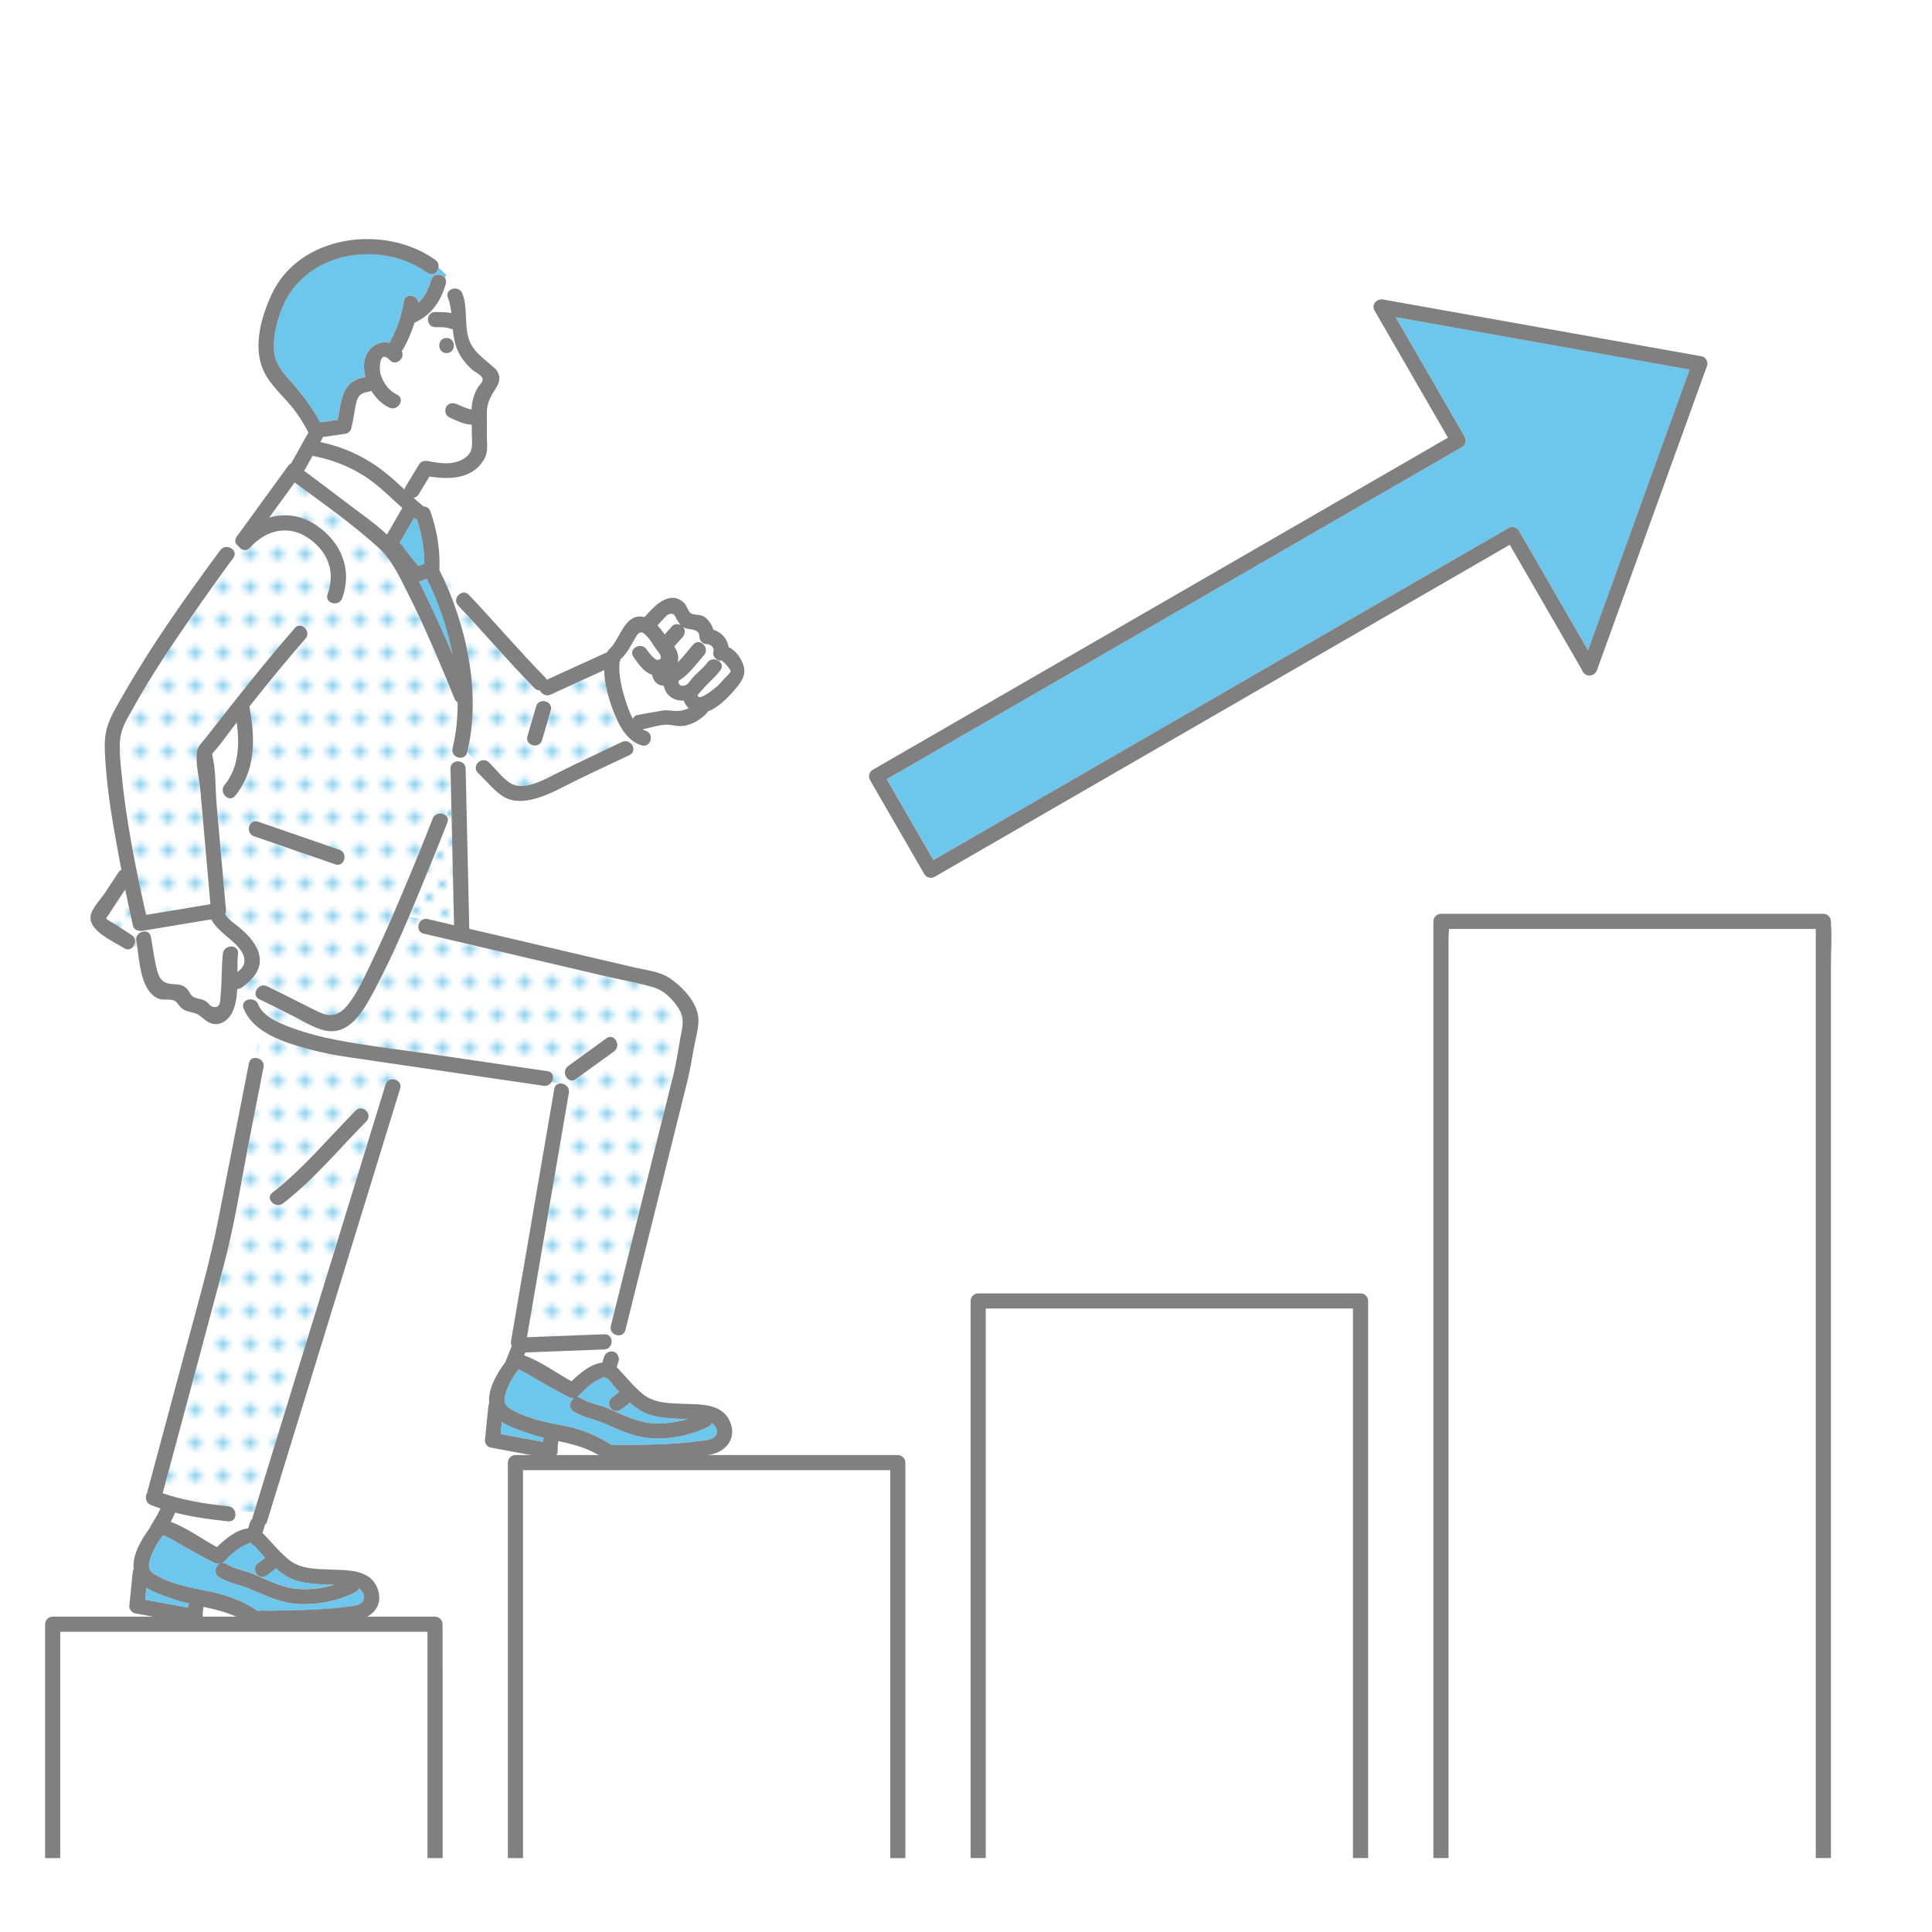 <?xml version="1.0" encoding="UTF-8"?><svg id="_レイヤー_1" xmlns="http://www.w3.org/2000/svg" xmlns:xlink="http://www.w3.org/1999/xlink" viewBox="0 0 500 500"><defs><style>.cls-1{fill:url(#_新規パターンスウォッチ_2);}.cls-1,.cls-2,.cls-3,.cls-4,.cls-5,.cls-6,.cls-7,.cls-8,.cls-9,.cls-10{stroke-width:0px;}.cls-2{fill:none;}.cls-3{fill:#6dc6eb;}.cls-4{fill:gray;}.cls-5{fill:#fff;}.cls-6{fill:#89d1ef;}.cls-7{fill:url(#_新規パターンスウォッチ_2-3);}.cls-8{fill:url(#_新規パターンスウォッチ_2-4);}.cls-9{fill:url(#_新規パターンスウォッチ_2-5);}.cls-10{fill:url(#_新規パターンスウォッチ_2-2);}</style><pattern id="_新規パターンスウォッチ_2" x="0" y="0" width="4.98" height="5.18" patternTransform="translate(-8022.7 1462.92) rotate(135) scale(.96 -.96)" patternUnits="userSpaceOnUse" viewBox="0 0 4.98 5.18"><rect class="cls-2" x="0" width="4.98" height="5.18"/><rect class="cls-5" x="0" y="0" width="4.98" height="5.18"/><circle class="cls-6" cx="2.49" cy="2.59" r="1.06"/></pattern><pattern id="_新規パターンスウォッチ_2-2" patternTransform="translate(2020.84 2380.46) scale(1.42)" xlink:href="#_新規パターンスウォッチ_2"/><pattern id="_新規パターンスウォッチ_2-3" patternTransform="translate(2020.84 2380.46) scale(1.42)" xlink:href="#_新規パターンスウォッチ_2"/><pattern id="_新規パターンスウォッチ_2-4" patternTransform="translate(2020.84 2380.46) scale(1.42)" xlink:href="#_新規パターンスウォッチ_2"/><pattern id="_新規パターンスウォッチ_2-5" patternTransform="translate(2020.84 2380.46) scale(1.42)" xlink:href="#_新規パターンスウォッチ_2"/></defs><path class="cls-3" d="M150.45,361.9c1.97,1.27,4.45,1.58,6.6,2.48,3.08,1.29,6.05,2.81,9.32,3.57,3.51.81,7.95.43,11.71-.78-.88.02-1.74.04-2.51,0-2.3-.11-4.75-.28-6.97-.9-2.19-.61-3.97-1.83-5.59-3.29-.68.54-1.37,1.09-2.05,1.63-.83.66-1.95.82-2.77,0-.69-.69-.83-2.11,0-2.77.69-.55,1.37-1.09,2.06-1.64-.36-.38-.71-.77-1.07-1.15-.61-.65-1.45-2.04-2.25-2.4-.91-.41-.15-.45-1.4.07-2.33.98-4.15,2.73-5.86,4.55-.12.13-.26.23-.41.31.37-.04.77.04,1.18.31Z"/><path class="cls-3" d="M65.49,399.76c-1.09-.72-.27-.71-1.64-.14-2.35.97-4.2,2.72-5.94,4.55-.13.14-.27.24-.43.32.38-.05.79.03,1.22.29,2,1.27,4.51,1.58,6.68,2.48,3.28,1.36,6.47,3.02,10,3.69,3.4.64,7.63.25,11.26-.89-.73.02-1.43.03-2.06,0-2.47-.11-5.09-.27-7.49-.92-2.21-.6-4.02-1.83-5.66-3.3-.7.55-1.39,1.09-2.09,1.64-.83.66-1.95.82-2.77,0-.69-.69-.83-2.12,0-2.77.69-.55,1.39-1.09,2.08-1.64-.36-.38-.72-.77-1.08-1.15-.65-.68-1.29-1.67-2.08-2.19Z"/><path class="cls-3" d="M157.87,374c.08,0,.18,0,.28,0-.08,0-.17,0-.28,0Z"/><path class="cls-5" d="M89.13,129.69c3.64,2.78,7.62,5.49,11.02,8.66,1.32-2.29,2.65-4.57,3.97-6.86-2.23-2.02-4.37-4.11-6.71-6.02-4.84-3.94-10.45-6.32-16.51-7.48-.72,1.29-1.44,2.58-2.16,3.88,3.48,2.58,6.95,5.19,10.4,7.83Z"/><path class="cls-3" d="M158.56,374.06c.07.03.07.02,0,0h0Z"/><path class="cls-3" d="M108.44,150.51c.45.91.88,1.82,1.32,2.7,2.61,5.32,5.06,10.73,7.38,16.19-1.37-6.93-3.73-13.67-6.67-19.58-.68.23-1.35.46-2.03.69Z"/><path class="cls-3" d="M104.11,141.17c1.29,1.82,2.69,3.56,4.12,5.28l1.58-.54c.02-3.87-.68-7.74-1.86-11.41-.27-.07-.54-.2-.8-.4,0,0,0,0-.01-.01-1.25,2.15-2.49,4.31-3.74,6.46.26.14.51.34.71.63Z"/><path class="cls-3" d="M37.88,410.88c-.11,1.05-.21,2.09-.32,3.14,3.71.68,7.42,1.36,11.13,2.03.05-.36.1-.72.18-1.08-1.39-.33-2.77-.71-4.15-1.2-1.97-.7-4.71-1.53-6.84-2.9Z"/><path class="cls-3" d="M92.04,412.05c-4.63,2.45-11.11,3.59-16.3,2.93-3.9-.5-7.47-2.24-11.05-3.76-2.59-1.09-5.57-1.53-7.96-3.05-1.46-.93-.98-2.83.15-3.47-.45.07-.92-.01-1.34-.22-2.9-1.43-5.71-3.02-8.52-4.62-1.53-.88-3.11-1.9-4.79-2.54-1.39,1.86-2.68,3.95-3.34,6.14-.81,2.67-.05,3.42,2.17,4.56,4.48,2.3,8.97,3,13.81,4,3.87.8,8.24,2.47,11.55,4.69.12.08.21.15.28.21.03,0,.05-.01.08-.02.82-.17,1.85-.02,2.69-.03,6.69-.1,13.49-.14,20.13-1.02,1.09-.14,2.78-.2,3.73-.84,1.55-1.05.91-2.97-.39-3.94-.13.38-.41.74-.88.99Z"/><path class="cls-3" d="M129.87,368.01c-.1,1.04-.21,2.08-.31,3.12,3.65.68,7.31,1.35,10.96,2.03.04-.36.1-.72.18-1.08-1.37-.33-2.73-.7-4.09-1.19-1.95-.7-4.64-1.53-6.74-2.88Z"/><path class="cls-5" d="M187.06,170.92c-1.44.26-2.82-.87-2.41-2.41.26-.98-.79-1.85-1.69-1.82-1.07.03-1.94-.92-1.96-1.96-.03-2-2.2-1.75-3.52-2.14-.24-.07-.46-.18-.66-.31.6.77.5,1.86-.15,2.58-.73.82-1.47,1.63-2.2,2.45.11.14.22.29.32.44.71,1.19.93,2.49.58,3.67,0,0,0,0,0,0,1.48-1.43,2.69-3.1,4.04-4.64,1.66-1.9,4.42.88,2.77,2.77-2.05,2.34-3.9,5.02-6.59,6.66,0,.03,0,.05,0,.08-.02,1.3,1.14,1.42,2.07.88.62-.36.98-1.07,1.44-1.61,1.23-1.45,2.84-2.57,3.97-4.11,1.48-2.02,4.87-.06,3.38,1.98-1.22,1.66-2.78,2.91-4.15,4.42-.63.7-1.15,1.38-1.76,1.95,0,.04.02.07.02.1.17,1.9,4.9-2.18,5.16-2.42.61-.56,1.15-1.19,1.69-1.82.33-.38,1.63-1.51,1.69-2,.04-.31-1.14-1.61-1.34-1.89-.22-.31-1.19-.78-.7-.86Z"/><path class="cls-1" d="M34.42,239.53c-.7-3.1-1.36-6.22-1.99-9.34-1.44,2.14-2.88,4.27-4.24,6.45-.25.41-.69.78-.62,1.07.09.37,1.84,1.21,2.11,1.38,1.47.96,2.94,1.93,4.41,2.89,1.46.96.96,2.88-.2,3.51.56.36,1.15.68,1.83.95-.14-1.1-.27-2.11-.42-2.95-.16-.85.19-1.52.72-1.95-.09-.23-.16-.46-.22-.69-.65-.16-1.22-.59-1.38-1.32Z"/><path class="cls-5" d="M61.62,246.81c-.16,1.47-.16,3.09-.14,4.76,1.22-.94,2.1-2,1.73-3.74-.25-1.2-1.09-2.26-1.9-3.14-.9-.98-1.99-1.79-2.98-2.67-1.34-1.19-2.83-2.48-3.62-4.09-5.96.99-11.92,1.98-17.88,2.97-.34.06-.69.04-1.03-.04.06.23.14.46.22.69,1.02-.82,2.75-.72,3.05.91.42,2.27.69,4.58,1.18,6.83.61,2.8,1.05,5.13,4.18,5.37,1.37.1,2.64.04,3.75,1.02.89.79,1.03,1.92,2.02,2.38,1.24.58,2.19.36,3.42,1.3.34.26.88,1.03,1.3,1.15,2.39.7,2.07-1.83,2.2-3.13.37-3.52.2-7.06.58-10.57.27-2.48,4.19-2.5,3.92,0Z"/><path class="cls-1" d="M110.7,237.86c2.27.53,4.54,1.06,6.81,1.59-.24-10.43-.47-20.87-.71-31.3-.52.95-1.1,1.83-1.71,2.69.66.38,1.05,1.11.68,2.05-1.25,3.2-2.53,6.39-3.83,9.58-2,4.92-4.01,9.87-6.1,14.78,1.28.22,2.49.45,3.65.7.35-.15.75-.19,1.21-.08Z"/><path class="cls-10" d="M158.71,184c-1.23-3.23-2.27-6.97-2.36-10.56-4.62,2.11-9.23,4.21-13.85,6.32-1.22.56-2.35-.15-2.79-1.09-.47.03-.97-.14-1.4-.58-6.8-6.92-13.05-14.32-19.73-21.35-1.09-1.15-.4-2.68.7-3.19-1.86-2.26-3.61-4.42-5.57-6.78,0,.18,0,.37-.01.56,0,.06-.01.11-.02.17,6.98,13.85,10.94,31.82,7.22,47.13.85,1.05,1.83,1.9,2.81,2.76.69-.71,1.85-.98,2.78-.1,1.81,1.71,4,4.78,6.23,5.75,3.34,1.45,8.42-1.36,11.33-2.84,5.57-2.83,11.28-5.43,16.91-8.15,1.18-.57,2.27.08,2.74.98.29-.24.58-.48.88-.72-3-1.66-4.69-5.19-5.88-8.29ZM142.53,183.87c-.75,2.57-1.5,5.14-2.25,7.71-.71,2.42-4.48,1.38-3.78-1.04.75-2.57,1.5-5.14,2.25-7.71.71-2.42,4.48-1.38,3.78,1.04Z"/><path class="cls-3" d="M113.45,69.23c-.22,1.25-1.49,2.3-2.8,1.36-12.39-8.84-32-5.52-37.78,9.43-1.25,3.23-2.16,6.75-1.99,10.24.2,4.18,2.59,6.3,5.15,9.31,2.52,2.96,5.01,6.18,6.8,9.68,1.52-.19,3.03-.41,4.55-.64.98-4.83,1.03-10.12,6.96-11.01.08-.01.15,0,.23-.01-.3-1.15-.44-2.31-.37-3.42.24-3.81,3.45-6.22,6.57-5.48.03-.07.05-.14.09-.21,1.9-3.32,3.08-6.82,3.64-10.6.34-2.26,3.47-1.59,3.77.4,1.62-1.48,2.6-3.46,3.31-5.86.53-1.8,2.75-1.68,3.56-.52.11-.25.23-.49.35-.74-.67-.68-1.37-1.33-2.05-1.95Z"/><path class="cls-5" d="M124.79,97.73c-.32-.69-2.18-1.63-2.75-2.17-.89-.83-1.7-1.76-2.41-2.74-1.75-2.43-2.19-5-2.43-7.62-.19,0-.38-.02-.56-.09-1.3-.54-2.62-.41-4-.43-2.52-.05-2.52-3.97,0-3.92,1.4.03,2.83-.05,4.19.3-.16-1.34-.42-2.69-.92-4.02-.57-1.55.84-2.51,2.13-2.34-.59-1.33-1.52-2.47-2.54-3.51-.12.25-.24.49-.35.74.28.4.4.93.22,1.56-1.39,4.73-3.77,8-8.11,10.04-.73,2.41-1.74,4.73-3,6.94-.09.16-.19.29-.3.4.99,1.81-1.49,4.04-3.08,2.33-2.67-2.88-2.88,2.19-2.34,3.82.71,2.12,2.12,4.14,4.18,5.09,2.29,1.05.3,4.43-1.98,3.38-1.87-.86-3.48-2.46-4.64-4.36-.19.12-.42.21-.7.25-2.62.39-3.02,1.56-3.46,4.07-.32,1.81-.59,3.62-1.03,5.41-.15.6-.73,1.27-1.37,1.37-2.01.3-4.01.61-6.02.87-.04.2-.1.41-.22.61-.13.23-.26.46-.39.69,5.87,1.26,11.3,3.67,16.1,7.36,1.99,1.53,3.83,3.23,5.68,4.93.04-.24.12-.49.27-.74,1.16-1.91,2.32-3.82,3.48-5.74.48-.79,1.33-1.06,2.21-.9,3.29.6,6.65,1.23,9.62-.77,2.58-1.74,1.78-4.15,1.83-6.81.01-.61,0-1.22-.02-1.83-.02,0-.04,0-.07,0-2-.06-4.03-1.12-5.81-1.94-.96-.45-1.2-1.83-.7-2.68.57-.97,1.72-1.15,2.68-.7.7.32.96.43,1.49.64.46.18.93.36,1.41.51.24.08.49.14.74.21.07.02.12.03.15.05,0,0,0-.01.05,0,0,0,.02,0,.02,0,.04-.76.11-1.51.27-2.26.25-1.17.7-2.33,1.31-3.37.52-.89,1.65-1.62,1.17-2.64ZM115.57,91.38c-2.52,0-2.52-3.92,0-3.92s2.52,3.92,0,3.92Z"/><path class="cls-5" d="M59.08,393.71c-4.53-.45-9.23-1.1-13.74-2.25-.32.8-.72,1.59-1.14,2.36,4.15,1.57,8.06,4.44,11.96,6.56,2.18-2.15,5.19-4.59,8.07-4.85.15-.49.31-.99.46-1.48.12-.38.33-.69.6-.93.01-.13.04-.26.08-.4.15-.47.29-.95.44-1.42l-4.96-.07c.38,1.18-.2,2.64-1.76,2.48Z"/><path class="cls-7" d="M90.07,273.58c-3.31-.49-6.58-1.12-9.81-1.98-4.18-1.12-9.47-2.62-13.23-5.53l-.94,7.69c1.16-.02,2.43.95,2.14,2.45-1.17,5.98-2.35,11.97-3.52,17.95-2.19,11.16-3.89,22.53-6.83,33.53-5.24,19.59-10.48,39.17-15.75,58.75,5.41,1.87,11.34,2.8,16.96,3.36.94.09,1.53.71,1.76,1.43l4.96.07c1.28-4.17,2.56-8.34,3.84-12.51,6.16-20.05,12.32-40.11,18.49-60.16,3.89-12.65,7.77-25.3,11.66-37.95.51-1.66,2.46-1.68,3.39-.75l1.07-4.28c-4.72-.69-9.45-1.39-14.17-2.08ZM94.81,290.2c-7.05,7.13-13.59,15.06-21.54,21.22-1.97,1.53-4.76-1.23-2.77-2.77,7.96-6.16,14.5-14.09,21.54-21.22,1.77-1.8,4.54.97,2.77,2.77Z"/><path class="cls-5" d="M135.95,350.02c-.1.25-.2.5-.3.76,4.28,1.52,8.27,4.51,12.26,6.71,2.15-2.14,5.11-4.56,7.96-4.84.15-.49.3-.99.46-1.48.18-.6.6-1.03,1.12-1.26-.11-.28-.22-.57-.32-.85-.22.09-.46.16-.73.17-6.82.26-13.63.52-20.45.79Z"/><path class="cls-8" d="M158.08,343.18c2.57-10.3,5.13-20.6,7.7-30.9,2.82-11.31,5.63-22.62,8.45-33.93.78-3.14,1.26-6.34,1.82-9.53.6-3.43,1.37-5.37-.83-8.43-1.44-2-3.39-4.01-5.77-4.74-3.94-1.23-8.14-1.91-12.15-2.85-6.83-1.6-13.65-3.2-20.48-4.79-9.05-2.12-18.11-4.24-27.16-6.36-2-.47-1.68-3.06-.17-3.69-1.17-.25-2.38-.48-3.65-.7-2.79,6.54-5.73,13.02-9.07,19.26-2.26,4.23-5.63,10.57-11.19,10.37-3.25-.12-6.58-2.36-9.43-3.78-3-1.5-5.99-3.04-9.02-4.48-1.42-.67-1.18-2.23-.26-3.06-.83-.5-1.69-.98-2.67-1.25-.51.45-1.06.89-1.65,1.3-.39.27-.77.37-1.12.34-.02.49-.06.97-.11,1.44.65.63,1.31,1.25,1.98,1.84.88-.92,2.87-.9,3.5.7,1.35,3.42,6.26,5.2,9.4,6.32,3.52,1.27,7.18,2.18,10.85,2.89,8.15,1.57,16.47,2.49,24.68,3.69,9.99,1.47,19.98,2.93,29.97,4.4,1.53.22,1.71,1.73,1.06,2.78.58.18,1.23.23,1.77.47,1.23-.37,2.97.66,2.67,2.38-.47,2.74-.94,5.49-1.41,8.23-3.15,18.33-6.29,36.67-9.44,55,6.68-.26,13.36-.51,20.03-.77,1.11-.04,1.73.69,1.86,1.53.66-.28,1.18-.68,1.5-1.26-1.05-.17-2.01-1.08-1.68-2.4ZM149.03,279.26c-2.05,1.48-4-1.92-1.98-3.38,3.29-2.39,6.58-4.77,9.87-7.16,2.05-1.48,4,1.92,1.98,3.38-3.29,2.39-6.58,4.77-9.87,7.16Z"/><path class="cls-9" d="M117.1,193.66c.93-3.81,1.34-7.82,1.32-11.89-.34-.21-.64-.54-.82-.99-1.43-3.59-2.92-7.16-4.45-10.71-2.47-5.75-5.03-11.48-7.87-17.07-1.98-3.9-3.98-8.23-7.27-11.22-6.77-6.16-14.39-11.51-21.77-16.93-2.2,3.03-4.4,6.06-6.6,9.09,4.04-1.19,8.44-.64,12.35,2.07,6.33,4.4,9.23,11.37,6.55,18.79-.85,2.36-4.64,1.33-3.78-1.04,2.07-5.74.17-10.87-4.75-14.36-5.27-3.74-11.17-2.34-15.33,2.32-.98,1.1-2.31.61-2.94-.35-.35-.22-.62-.53-.77-.89-.37.47-.75.94-1.13,1.41.83.5,1.29,1.48.55,2.49-3.69,5-7.28,10.07-10.81,15.18-5.25,7.6-10.46,15.29-14.94,23.38-1.3,2.34-2.99,4.92-3.42,7.6-.5,3.08-.07,6.44.23,9.52,1.18,12.33,3.66,24.63,6.37,36.72,5.55-.92,11.1-1.85,16.65-2.77-.31-3.47-.61-6.93-.92-10.4-.56-6.36-1.13-12.72-1.69-19.08-.27-3.06-1.29-6.92-.89-9.98.18-1.39,1.42-2.49,2.25-3.56,2.09-2.69,4.18-5.37,6.3-8.03,5.47-6.91,10.99-13.8,16.8-20.42,1.67-1.9,4.43.88,2.77,2.77-5,5.7-9.78,11.58-14.5,17.52,1.51,8,1.75,16.5-3.67,23.11-1.11,1.36-2.78.42-3.16-.93-.68.67-1.21,1.53-1.71,2.4.02.22.03.45.05.67.81,9.18,1.63,18.37,2.44,27.55.03.3-.07.63-.23.93.74,1.39,3.05,2.89,3.95,3.67,1.47,1.27,2.79,2.61,3.8,4.29,2.38,3.96,1.07,7.19-1.84,9.78.97.27,1.84.74,2.67,1.25.56-.5,1.38-.73,2.23-.32,3.27,1.56,6.49,3.22,9.72,4.84,1.3.65,2.59,1.32,3.91,1.92,3.06,1.4,5.27.58,7.32-1.99,2.53-3.16,4.25-7.13,5.99-10.75,2.57-5.33,4.95-10.76,7.28-16.21,2.99-7.02,5.89-14.09,8.66-21.2.54-1.39,2.12-1.58,3.1-1.01.61-.86,1.2-1.74,1.71-2.69-.07-3.08-.14-6.15-.21-9.23-.03-1.3,1-1.92,2.01-1.88.03-.34.05-.67.07-1-.99-.22-1.87-1.11-1.56-2.38ZM86.77,223.68c-7.01-2.42-14.02-4.84-21.03-7.26-2.37-.82-1.35-4.6,1.04-3.78,7.01,2.42,14.02,4.84,21.03,7.26,2.37.82,1.35,4.6-1.04,3.78Z"/><path class="cls-3" d="M184.26,368.25c-.14.35-.41.67-.85.91-4.65,2.47-11.15,3.64-16.36,2.9-3.76-.54-7.25-2.22-10.7-3.72-2.56-1.12-5.5-1.53-7.87-3.05-1.45-.93-.98-2.81.14-3.47-.44.06-.9-.03-1.31-.23-2.87-1.43-5.64-3.02-8.42-4.62-1.51-.87-3.06-1.89-4.72-2.54-1.37,1.86-2.65,3.96-3.29,6.13-.76,2.6-.07,3.41,2.13,4.56,4.26,2.21,8.54,3.02,13.17,3.9,3.98.75,8.26,2.48,11.69,4.67.23.15.4.24.53.3.76-.16,1.78,0,2.54-.02,6.71-.1,13.55-.12,20.21-1.04,1.02-.14,2.61-.21,3.5-.82,1.6-1.11.87-2.88-.38-3.86Z"/><path class="cls-5" d="M176.96,181.32c-2.48.14-4.68-1.32-5.17-3.85-.54-.02-1.07-.15-1.56-.46-.91-.58-1.28-1.48-1.52-2.45-.1-.03-.2-.05-.3-.08-1.86-.67-3.34-2.91-4.45-4.47-1.47-2.05,1.93-4.01,3.38-1.98.41.58,2.08,2.93,2.99,2.74,1.6-.33.06-2.07-.51-2.79-.61-.78-1.05-1.7-1.68-2.47-1.18-1.46-2.29-2.87-3.49-.82-1.28,2.17-2.18,4.23-4.07,5.96-.02.24-.1.47-.23.68-.28,3.15.45,6.41,1.37,9.39.44,1.44,1.09,3.54,2.09,5.3.18-.49.59-.88,1.3-1.01,2.02-.36,4.04-.73,6.06-1.07.93-.16,1.53-.14,2.48-.03,1.79.2,3.25.07,4.59-.63-.56-.52-.99-1.18-1.26-1.95Z"/><path class="cls-5" d="M172.02,164.19c.63-.7,1.26-1.4,1.88-2.1.57-.64,1.56-.71,2.3-.33-.4-.42-.73-.92-1.02-1.4-.54-.89-.57-1.93-2.18-1.37-.44.16-1.23,1.14-1.55,1.46-.45.45-.88.91-1.3,1.38.71.73,1.33,1.56,1.88,2.36Z"/><path class="cls-4" d="M140.28,191.57c.75-2.57,1.5-5.14,2.25-7.71.71-2.42-3.07-3.46-3.78-1.04-.75,2.57-1.5,5.14-2.25,7.71-.71,2.42,3.07,3.46,3.78,1.04Z"/><path class="cls-4" d="M158.53,197.28c1.9-1.43,3.46-2.85,5.17-4.28-.47-.9-1.56-1.54-2.74-.98-5.63,2.71-11.34,5.31-16.91,8.15-2.91,1.48-7.98,4.29-11.33,2.84-2.24-.97-4.43-4.05-6.23-5.75-.92-.87-2.09-.6-2.78.1,1.27,1.11,2.53,2.24,3.49,3.83-.95-1.59-2.22-2.71-3.49-3.83-.68.69-.9,1.8,0,2.67,2.15,2.04,4.34,4.93,6.96,6.35,4.35,2.37,10.71-.46,14.63-2.49,5.79-2.99,11.76-5.67,17.63-8.49,1.09-.53,1.19-1.57.76-2.41-1.71,1.43-3.27,2.85-5.17,4.28Z"/><path class="cls-4" d="M127.88,95.18c-2.81-2.62-5.91-4.3-6.82-8.4-.81-3.64-.05-7.2-1.38-10.79-.3-.81-.96-1.21-1.64-1.3.42.94.67,1.97.67,3.13,0-1.16-.25-2.19-.67-3.13-1.29-.17-2.71.8-2.13,2.34.5,1.33.75,2.68.92,4.02-1.36-.35-2.79-.27-4.19-.3-2.52-.05-2.52,3.87,0,3.92,1.38.03,2.7-.11,4,.43.18.08.37.1.56.09.24,2.62.69,5.19,2.43,7.62.71.99,1.52,1.91,2.41,2.74.58.54,2.43,1.48,2.75,2.17.48,1.02-.65,1.75-1.17,2.64-.61,1.04-1.06,2.2-1.31,3.37-.16.74-.24,1.5-.27,2.26,0,0-.02,0-.02,0-.04,0-.05,0-.05,0-.04-.01-.09-.03-.15-.05-.25-.07-.49-.13-.74-.21-.48-.15-.94-.33-1.41-.51-.53-.21-.79-.32-1.49-.64-.96-.45-2.11-.27-2.68.7-.5.85-.26,2.23.7,2.68,1.78.83,3.82,1.88,5.81,1.94.02,0,.04,0,.07,0,.02.61.03,1.23.02,1.83-.05,2.66.75,5.07-1.83,6.81-2.97,2-6.33,1.37-9.62.77-.88-.16-1.73.11-2.21.9-1.16,1.91-2.32,3.82-3.48,5.74-.15.25-.24.5-.27.74-1.84-1.7-3.68-3.4-5.68-4.93-4.81-3.7-10.24-6.1-16.1-7.36.13-.23.26-.46.39-.69.12-.21.18-.41.22-.61,2.01-.26,4.02-.57,6.02-.87.64-.1,1.22-.77,1.37-1.37.45-1.79.71-3.6,1.03-5.41.45-2.51.84-3.68,3.46-4.07.28-.04.51-.13.7-.25,1.16,1.9,2.76,3.5,4.64,4.36,2.27,1.05,4.27-2.33,1.98-3.38-2.06-.95-3.47-2.97-4.18-5.09-.54-1.62-.33-6.69,2.34-3.82,1.59,1.71,4.06-.53,3.08-2.33.11-.12.21-.25.3-.4,1.27-2.22,2.27-4.53,3-6.94,4.34-2.04,6.72-5.31,8.11-10.04.18-.62.07-1.15-.22-1.56-.2.44-.35.89-.35,1.33,0-.44.16-.89.35-1.33-.81-1.17-3.03-1.28-3.56.52-.71,2.4-1.68,4.37-3.31,5.86-.3-1.99-3.43-2.66-3.77-.4-.57,3.77-1.74,7.28-3.64,10.6-.04.07-.06.14-.09.21-3.12-.75-6.33,1.67-6.57,5.48-.07,1.11.07,2.27.37,3.42-.08,0-.15,0-.23.01-5.94.89-5.98,6.18-6.96,11.01-1.51.23-3.03.45-4.55.64-1.79-3.5-4.28-6.72-6.8-9.68-2.57-3.01-4.95-5.13-5.15-9.31-.17-3.49.74-7.01,1.99-10.24,5.78-14.95,25.4-18.27,37.78-9.43,1.31.94,2.58-.11,2.8-1.36-.44-.41-.87-.8-1.27-1.2.4.4.83.8,1.27,1.2.13-.71-.08-1.49-.82-2.02-13.04-9.31-35.03-6.61-42.29,8.84-2.88,6.13-5.21,14.48-1.66,20.83,2.08,3.73,5.75,6.59,8.18,10.14,1.07,1.56,2.11,3.19,2.94,4.9-1.48,2.65-2.96,5.3-4.44,7.94-.29.14-.56.34-.78.65-4.45,6.13-8.9,12.26-13.35,18.38-.41.56-.44,1.11-.25,1.58.53-.66,1.06-1.32,1.59-1.95-.53.63-1.06,1.29-1.59,1.95.15.36.42.67.77.89.62.96,1.96,1.45,2.94.35,4.16-4.66,10.06-6.06,15.33-2.32,4.92,3.49,6.82,8.63,4.75,14.36-.86,2.37,2.93,3.4,3.78,1.04,2.68-7.41-.22-14.39-6.55-18.79-3.91-2.72-8.31-3.26-12.35-2.07,2.2-3.03,4.4-6.06,6.6-9.09,7.38,5.42,15,10.78,21.77,16.93,3.29,2.99,5.28,7.32,7.27,11.22,2.84,5.59,5.4,11.31,7.87,17.07,1.53,3.55,3.02,7.12,4.45,10.71.18.45.47.78.82.99.02,4.07-.39,8.08-1.32,11.89-.31,1.27.56,2.16,1.56,2.38.04-.93.05-1.84.05-2.68,0,.84,0,1.75-.05,2.68.92.2,1.93-.16,2.22-1.34,0-.03.01-.06.02-.09-.32-.39-.61-.8-.89-1.25.27.45.57.87.89,1.25,3.71-15.31-.25-33.28-7.22-47.13,0-.06.02-.11.02-.17,0-.18,0-.37.01-.56-.29-.35-.58-.7-.87-1.05.3.36.59.71.87,1.05.16-4.85-.74-9.85-2.34-14.39-.31-.89-1.05-1.3-1.8-1.34-.87-.71-1.72-1.45-2.56-2.2.5-.07.98-.35,1.32-.91.93-1.53,1.86-3.06,2.78-4.59,5.08.76,10.85.72,13.97-4.14,1.37-2.14.89-4.1.89-6.49,0-1.83.03-3.65,0-5.48-.06-2.68.79-4.38,2.27-6.61,1.25-1.88,1.44-3.78-.35-5.45ZM89.13,129.69c-3.44-2.64-6.91-5.24-10.4-7.83.72-1.29,1.44-2.58,2.16-3.88,6.07,1.16,11.67,3.54,16.51,7.48,2.34,1.91,4.48,4,6.71,6.02-1.32,2.29-2.65,4.57-3.97,6.86-3.39-3.16-7.38-5.87-11.02-8.66ZM117.14,169.4c-2.32-5.46-4.77-10.87-7.38-16.19-.43-.88-.87-1.79-1.32-2.7.68-.23,1.35-.46,2.03-.69,2.93,5.91,5.3,12.65,6.67,19.58ZM107.14,134.09s0,0,.01.01c.26.2.53.33.8.4,1.18,3.67,1.87,7.55,1.86,11.41l-1.58.54c-1.43-1.71-2.83-3.45-4.12-5.28-.2-.29-.45-.49-.71-.63,1.25-2.15,2.49-4.31,3.74-6.46Z"/><path class="cls-4" d="M87.82,219.91c-7.01-2.42-14.02-4.84-21.03-7.26-2.39-.82-3.41,2.96-1.04,3.78,7.01,2.42,14.02,4.84,21.03,7.26,2.39.82,3.41-2.96,1.04-3.78Z"/><path class="cls-4" d="M115.57,87.46c-2.52,0-2.52,3.92,0,3.92s2.52-3.92,0-3.92Z"/><path class="cls-4" d="M180.75,263.65c-.23-4.2-4.13-8.27-7.42-10.49-2.65-1.78-6.18-2.09-9.22-2.8-6.44-1.51-12.88-3.01-19.31-4.52-7.78-1.82-15.57-3.64-23.35-5.47-.31-13.82-.63-27.63-.94-41.45-.03-1.22-.96-1.84-1.91-1.88-.14,1.65-.45,3.33-1.19,4.8.74-1.47,1.05-3.15,1.19-4.8-1.01-.04-2.04.58-2.01,1.88.07,3.08.14,6.15.21,9.23.5-.93.94-1.93,1.26-3.04-.32,1.11-.75,2.11-1.26,3.04.24,10.43.47,20.87.71,31.3-2.27-.53-4.54-1.06-6.81-1.59-.46-.11-.86-.06-1.21.08,2.07.45,4.01.99,5.95,1.77-1.94-.77-3.88-1.32-5.95-1.77-1.51.64-1.83,3.23.17,3.69,9.05,2.12,18.11,4.24,27.16,6.36,6.83,1.6,13.65,3.2,20.48,4.79,4.01.94,8.21,1.62,12.15,2.85,2.38.74,4.33,2.74,5.77,4.74,2.2,3.06,1.43,5,.83,8.43-.56,3.19-1.04,6.39-1.82,9.53-2.82,11.31-5.63,22.62-8.45,33.93-2.57,10.3-5.13,20.6-7.7,30.9-.33,1.33.63,2.24,1.68,2.4.43-.77.51-1.85.08-3.37.43,1.52.35,2.6-.08,3.37.88.14,1.82-.24,2.1-1.36,5.31-21.31,10.61-42.63,15.92-63.94.76-3.04,1.28-6.08,1.82-9.18.42-2.37,1.28-5.02,1.15-7.45Z"/><path class="cls-4" d="M141.71,277.23c-9.99-1.47-19.98-2.93-29.97-4.4-8.21-1.2-16.53-2.12-24.68-3.69-3.67-.71-7.33-1.63-10.85-2.89-3.14-1.13-8.06-2.9-9.4-6.32-.63-1.6-2.63-1.61-3.5-.7,1.58,1.38,3.25,2.58,5.14,3.34-1.89-.76-3.56-1.96-5.14-3.34-.39.41-.56,1.01-.27,1.74.82,2.08,2.24,3.74,3.99,5.1l.16-1.34-.16,1.34c3.76,2.91,9.05,4.42,13.23,5.53,3.23.86,6.51,1.5,9.81,1.98,4.72.69,9.45,1.39,14.17,2.08l.29-1.17-.29,1.17c7.85,1.15,15.69,2.3,23.54,3.45,4.3.63,8.59,1.26,12.89,1.89.95.14,1.69-.34,2.1-1-.53-.17-.98-.45-1.21-1.12.22.67.68.96,1.21,1.12.65-1.05.47-2.56-1.06-2.78Z"/><path class="cls-4" d="M189.15,368.55c-1.75-5.38-7.65-5.08-12.26-5.24-3.59-.13-7.59-.15-10.51-2.52-2.3-1.87-4.26-4.3-6.28-6.46-.16-.18-.33-.33-.5-.48.17-.55.34-1.09.5-1.64.3-.98-.36-2.18-1.37-2.41-.45-.1-.9-.05-1.28.11.44,1.13.98,2.27,1.73,3.4-.76-1.13-1.29-2.27-1.73-3.4-.52.22-.94.65-1.12,1.26-.15.49-.3.99-.46,1.48-2.85.28-5.82,2.7-7.96,4.84-3.99-2.2-7.98-5.19-12.26-6.71.1-.25.2-.5.3-.76,6.82-.26,13.63-.52,20.45-.79.28-.01.52-.08.73-.17-.19-.54-.38-1.08-.56-1.63.18.54.36,1.08.56,1.63.88-.38,1.26-1.35,1.13-2.22-1.12.47-2.65.59-4.29.59,1.65,0,3.17-.12,4.29-.59-.14-.84-.75-1.57-1.86-1.53-6.68.26-13.36.51-20.03.77,3.15-18.33,6.29-36.67,9.44-55,.47-2.74.94-5.49,1.41-8.23.29-1.72-1.44-2.75-2.67-2.38.41.18.75.47.94,1.02-.18-.55-.53-.84-.94-1.02-.54.16-.97.58-1.1,1.34-3.26,18.99-6.52,37.99-9.78,56.98-.47,2.74-.94,5.49-1.41,8.23-.08.49,0,.92.19,1.29-.53,1.34-1.06,2.68-1.59,4.02-.01.03-.02.07-.03.11-2.25,3.07-4.62,7.03-4.22,10.74-.12.23-.2.48-.23.78-.29,2.93-.58,5.85-.88,8.78-.08.79.66,1.74,1.44,1.89,4.97.92,9.94,1.84,14.91,2.76,1.21.22,2.51-.53,2.48-1.89-.02-.87.03-1.71.2-2.55,2.99.65,5.97,1.36,8.84,2.79,2.35,1.17,3.7,2.21,6.3,2.18,7.99-.09,16.61.25,24.45-1.52,3.73-.84,6.32-3.92,5.05-7.84ZM149.68,361.28c1.71-1.82,3.54-3.56,5.86-4.55,1.24-.53.49-.48,1.4-.07.8.36,1.64,1.75,2.25,2.4.36.38.71.76,1.07,1.15-.69.55-1.37,1.09-2.06,1.64-.83.66-.69,2.08,0,2.77.82.82,1.94.66,2.77,0,.68-.54,1.37-1.09,2.05-1.63,1.62,1.46,3.4,2.68,5.59,3.29,2.22.62,4.67.78,6.97.9.77.04,1.63.02,2.51,0-3.77,1.21-8.2,1.59-11.71.78-3.27-.76-6.25-2.28-9.32-3.57-2.15-.9-4.63-1.21-6.6-2.48-.41-.26-.81-.35-1.18-.31.15-.08.28-.18.41-.31ZM140.52,373.16c-3.65-.68-7.31-1.35-10.96-2.03.1-1.04.21-2.08.31-3.12,2.1,1.35,4.79,2.18,6.74,2.88,1.35.48,2.72.86,4.09,1.19-.07.36-.13.72-.18,1.08ZM157.87,374c.11,0,.19,0,.28,0-.08,0-.17,0-.28,0ZM158.56,374.06s.05.02.05.02c0,0-.02,0-.05-.02ZM184.64,372.11c-.89.61-2.47.68-3.5.82-6.66.92-13.5.94-20.21,1.04-.76.01-1.78-.14-2.54.02-.13-.06-.3-.15-.53-.3-3.43-2.19-7.71-3.92-11.69-4.67-4.63-.88-8.91-1.68-13.17-3.9-2.2-1.14-2.89-1.96-2.13-4.56.64-2.17,1.92-4.28,3.29-6.13,1.65.65,3.21,1.66,4.72,2.54,2.77,1.6,5.55,3.19,8.42,4.62.4.2.87.28,1.31.23-1.12.66-1.59,2.54-.14,3.47,2.37,1.52,5.31,1.93,7.87,3.05,3.45,1.51,6.94,3.19,10.7,3.72,5.21.74,11.72-.43,16.36-2.9.44-.23.71-.56.85-.91,1.25.98,1.98,2.75.38,3.86Z"/><path class="cls-4" d="M103.17,279.94l-.5,1.99.5-1.99c-.92-.94-2.88-.91-3.39.75-3.89,12.65-7.77,25.3-11.66,37.95-6.16,20.05-12.32,40.11-18.49,60.16-1.28,4.17-2.56,8.34-3.84,12.51l2.01.03-2.01-.03c-.15.47-.29.95-.44,1.42-.04.14-.07.27-.08.4-.27.24-.48.55-.6.93-.15.49-.31.99-.46,1.48-2.88.26-5.89,2.7-8.07,4.85-3.89-2.12-7.8-4.99-11.96-6.56.42-.77.82-1.56,1.14-2.36,4.51,1.14,9.21,1.79,13.74,2.25,1.56.16,2.14-1.3,1.76-2.48l-3.41-.05,3.41.05c-.23-.72-.82-1.34-1.76-1.43-5.63-.56-11.55-1.5-16.96-3.36,5.27-19.58,10.51-39.17,15.75-58.75,2.94-10.99,4.64-22.37,6.83-33.53,1.17-5.98,2.35-11.97,3.52-17.95.29-1.49-.98-2.46-2.14-2.45l-.75,6.16.75-6.16c-.75.01-1.45.43-1.64,1.41-2.62,13.34-5.23,26.68-7.85,40.03-2.3,11.75-5.65,23.22-8.75,34.79-3.22,12.03-6.44,24.05-9.68,36.07-.02.07-.02.14-.03.21-.65.97-.49,2.64.94,3.21.81.33,1.64.62,2.48.9-.66,1.53-1.6,3-2.45,4.37-.12.2-.19.39-.24.59-2.27,3.06-4.65,7.02-4.25,10.72-.12.23-.21.48-.24.78-.3,2.93-.59,5.85-.89,8.78-.08.78.66,1.75,1.44,1.89,5.03.92,10.06,1.84,15.09,2.76,1.21.22,2.51-.52,2.48-1.89-.02-.87.03-1.7.2-2.54,3.16.69,6.29,1.43,9.32,2.95,2.35,1.18,3.56,2.04,6.15,2.01,8.02-.09,16.54.18,24.42-1.49,3.67-.77,6.48-3.62,5.35-7.58-1.6-5.65-7.73-5.37-12.47-5.54-3.61-.13-7.71-.13-10.65-2.52-2.32-1.88-4.3-4.3-6.35-6.46-.17-.18-.34-.33-.51-.48.17-.55.34-1.09.51-1.64.04-.13.06-.26.07-.4.27-.22.48-.52.61-.93,3.89-12.65,7.77-25.3,11.66-37.95,6.16-20.05,12.32-40.11,18.49-60.16,1.43-4.64,2.85-9.28,4.28-13.92.23-.75.02-1.37-.39-1.79ZM48.69,416.05c-3.71-.68-7.42-1.36-11.13-2.03.11-1.05.21-2.09.32-3.14,2.13,1.37,4.87,2.2,6.84,2.9,1.38.49,2.76.86,4.15,1.2-.07.36-.13.72-.18,1.08ZM92.92,411.06c1.3.97,1.94,2.88.39,3.94-.95.64-2.64.7-3.73.84-6.64.87-13.44.91-20.13,1.02-.84.01-1.87-.13-2.69.03-.03,0-.05.01-.08.02-.07-.06-.16-.13-.28-.21-3.31-2.22-7.68-3.89-11.55-4.69-4.83-1-9.32-1.69-13.81-4-2.22-1.14-2.97-1.88-2.17-4.56.66-2.19,1.95-4.28,3.34-6.14,1.68.65,3.26,1.67,4.79,2.54,2.81,1.6,5.61,3.19,8.52,4.62.41.2.89.29,1.34.22-1.14.65-1.62,2.54-.15,3.47,2.39,1.52,5.37,1.96,7.96,3.05,3.58,1.51,7.15,3.26,11.05,3.76,5.2.66,11.67-.48,16.3-2.93.47-.25.75-.6.88-.99ZM68.65,403.1c-.69.55-1.39,1.09-2.08,1.64-.83.65-.69,2.08,0,2.77.82.82,1.94.66,2.77,0,.7-.55,1.39-1.09,2.09-1.64,1.64,1.47,3.45,2.7,5.66,3.3,2.4.65,5.02.81,7.49.92.63.03,1.33.01,2.06,0-3.63,1.14-7.86,1.53-11.26.89-3.52-.66-6.72-2.33-10-3.69-2.17-.9-4.68-1.21-6.68-2.48-.42-.27-.84-.34-1.22-.29.15-.08.3-.19.43-.32,1.73-1.83,3.59-3.57,5.94-4.55,1.36-.57.55-.58,1.64.14.78.52,1.43,1.51,2.08,2.19.36.38.72.76,1.08,1.15Z"/><path class="cls-4" d="M92.04,287.43c-7.05,7.13-13.58,15.06-21.54,21.22-1.99,1.54.8,4.29,2.77,2.77,7.96-6.16,14.5-14.09,21.54-21.22,1.77-1.8-.99-4.57-2.77-2.77Z"/><path class="cls-4" d="M156.92,268.72c-3.29,2.39-6.58,4.77-9.87,7.16-2.02,1.47-.07,4.87,1.98,3.38,3.29-2.39,6.58-4.77,9.87-7.16,2.02-1.47.07-4.87-1.98-3.38Z"/><path class="cls-4" d="M192.06,171.32c-.68-1.57-1.93-3.12-3.5-3.83-.28-2.11-1.82-3.91-3.93-4.5-.42-1.38-1.28-2.68-2.45-3.42-1.02-.64-2.44-.3-3.34-.83-.77-.45-1.09-2.01-1.78-2.68-3.74-3.61-7.8.86-10.26,3.64-.32-.08-.65-.14-.99-.15-4.41-.16-5.42,6.05-8.09,8.42-.28.25-.45.52-.54.8-5.23,2.38-10.45,4.77-15.68,7.15-.09-.21-.22-.42-.41-.61-6.8-6.92-13.05-14.32-19.73-21.35-.64-.68-1.43-.72-2.07-.42.87,1.06,1.75,2.13,2.7,3.26-.94-1.13-1.83-2.21-2.7-3.26-1.1.51-1.79,2.04-.7,3.19,6.68,7.03,12.93,14.43,19.73,21.35.43.44.93.61,1.4.58.44.94,1.57,1.64,2.79,1.09,4.62-2.11,9.23-4.21,13.85-6.32.08,3.59,1.12,7.34,2.36,10.56,1.18,3.09,2.87,6.63,5.88,8.29.37-.29.74-.59,1.13-.88-.39.29-.76.59-1.13.88.45.25.92.45,1.43.61,2.42.74,3.45-3.04,1.04-3.78-.28-.09-.54-.21-.79-.36,2.07-.38,4.69-1.35,6.76-1.19,1.14.09,2.96.62,4.72.14,2.03-.55,3.81-1.7,5.23-3.23.12-.13.21-.26.29-.39,2.73-1.02,5.28-3.72,7.12-5.87,1.86-2.17,2.94-3.98,1.68-6.9ZM171.45,160.46c.32-.32,1.11-1.31,1.55-1.46,1.6-.56,1.63.47,2.18,1.37.29.48.62.99,1.02,1.4-.74-.38-1.72-.31-2.3.33-.63.7-1.26,1.4-1.88,2.1-.55-.79-1.17-1.62-1.88-2.36.43-.47.86-.93,1.3-1.38ZM173.64,183.91c-.94-.11-1.55-.12-2.48.03-2.02.34-4.04.71-6.06,1.07-.7.12-1.11.52-1.3,1.01-.99-1.76-1.64-3.86-2.09-5.3-.92-2.98-1.65-6.24-1.37-9.39.14-.21.21-.44.23-.68,1.89-1.72,2.79-3.79,4.07-5.96,1.21-2.04,2.31-.63,3.49.82.63.78,1.07,1.69,1.68,2.47.57.72,2.11,2.46.51,2.79-.91.19-2.57-2.16-2.99-2.74-1.46-2.03-4.86-.08-3.38,1.98,1.11,1.55,2.59,3.8,4.45,4.47.1.03.2.05.3.08.24.96.61,1.86,1.52,2.45.49.31,1.02.44,1.56.46.49,2.54,2.69,3.99,5.17,3.85.28.77.71,1.44,1.26,1.95-1.34.71-2.8.84-4.59.63ZM187.41,175.68c-.54.63-1.07,1.26-1.69,1.82-.26.24-4.99,4.31-5.16,2.42,0-.04-.01-.07-.02-.1.61-.58,1.12-1.26,1.76-1.95,1.38-1.51,2.94-2.76,4.15-4.42,1.49-2.04-1.91-3.99-3.38-1.98-1.13,1.54-2.74,2.66-3.97,4.11-.46.54-.82,1.25-1.44,1.61-.93.54-2.09.42-2.07-.88,0-.03,0-.05,0-.08,2.69-1.64,4.54-4.32,6.59-6.66,1.65-1.89-1.11-4.67-2.77-2.77-1.35,1.54-2.56,3.21-4.04,4.64,0,0,0,0,0,0,.36-1.18.13-2.48-.58-3.67-.09-.16-.21-.3-.32-.44.73-.82,1.47-1.63,2.2-2.45.65-.73.75-1.81.15-2.58.2.13.42.24.66.31,1.33.39,3.5.14,3.52,2.14.01,1.04.89,1.99,1.96,1.96.9-.03,1.95.84,1.69,1.82-.41,1.54.97,2.67,2.41,2.41-.49.09.48.55.7.86.2.28,1.38,1.59,1.34,1.89-.06.48-1.36,1.62-1.69,2Z"/><path class="cls-4" d="M76.31,162.54c-5.81,6.63-11.33,13.51-16.8,20.42-2.11,2.67-4.21,5.35-6.3,8.03-.83,1.07-2.06,2.17-2.25,3.56-.4,3.06.61,6.92.89,9.98.56,6.36,1.13,12.72,1.69,19.08.31,3.47.61,6.93.92,10.4-5.55.92-11.1,1.85-16.65,2.77-2.71-12.1-5.19-24.39-6.37-36.72-.29-3.08-.72-6.44-.23-9.52.43-2.68,2.13-5.26,3.42-7.6,4.48-8.08,9.69-15.78,14.94-23.38,3.53-5.11,7.12-10.19,10.81-15.18.74-1,.28-1.99-.55-2.49-2.4,3.03-4.89,6.2-7.73,9.04,2.84-2.84,5.33-6.01,7.73-9.04-.85-.51-2.08-.51-2.83.51-8.83,11.96-17.55,24.21-24.93,37.12-1.61,2.82-3.58,5.9-4.44,9.06-.74,2.72-.53,5.76-.35,8.54.54,8.43,2.05,16.83,3.59,25.13.18.94.36,1.89.54,2.83-.27.15-.52.36-.73.67-1.14,1.72-2.28,3.44-3.41,5.17-1.05,1.59-2.98,3.62-3.63,5.37-1.61,4.32,5.69,7.28,8.45,9.09.64.42,1.27.4,1.78.12-.89-.57-1.69-1.21-2.66-1.86.97.65,1.78,1.29,2.66,1.86,1.15-.62,1.66-2.55.2-3.51-1.47-.96-2.94-1.93-4.41-2.89-.27-.18-2.02-1.02-2.11-1.38-.07-.29.36-.66.62-1.07,1.36-2.18,2.81-4.32,4.24-6.45.63,3.12,1.29,6.23,1.99,9.34.17.73.73,1.16,1.38,1.32-.16-.6-.2-1.19,0-1.79-.2.6-.15,1.19,0,1.79.33.08.69.1,1.03.04,5.96-.99,11.92-1.98,17.88-2.97.79,1.62,2.28,2.91,3.62,4.09.99.88,2.08,1.69,2.98,2.67.81.88,1.65,1.94,1.9,3.14.37,1.75-.52,2.8-1.73,3.74-.01-1.67-.01-3.29.14-4.76.27-2.5-3.65-2.48-3.92,0-.38,3.52-.21,7.06-.58,10.57-.14,1.31.18,3.83-2.2,3.13-.42-.12-.96-.89-1.3-1.15-1.23-.95-2.18-.72-3.42-1.3-.99-.47-1.13-1.59-2.02-2.38-1.11-.99-2.38-.92-3.75-1.02-3.13-.23-3.57-2.57-4.18-5.37-.49-2.26-.76-4.56-1.18-6.83-.3-1.62-2.03-1.72-3.05-.91.43,1.13,1.08,2.27,1.08,3.4,0-1.13-.65-2.27-1.08-3.4-.54.43-.88,1.1-.72,1.95.16.84.28,1.85.42,2.95.42.17.87.33,1.38.46-.51-.13-.96-.29-1.38-.46.56,4.4,1.35,10.2,5.13,11.92.92.42,1.72.29,2.68.32,1.77.06,2,.39,3.01,1.71,1.37,1.79,3.41,1.2,5.06,2.38,1.41,1.02,2.43,2.31,4.35,2.26,1.87-.05,3.37-1.4,4.16-3,.69-1.39,1.03-2.98,1.2-4.65-.46-.45-.91-.9-1.37-1.35.45.45.91.9,1.37,1.35.05-.47.09-.96.11-1.44.35.02.73-.08,1.12-.34.6-.41,1.15-.85,1.65-1.3-.51-.14-1.05-.23-1.64-.23.59,0,1.13.09,1.64.23,2.91-2.58,4.23-5.82,1.84-9.78-1.01-1.68-2.33-3.02-3.8-4.29-.9-.78-3.22-2.28-3.95-3.67.17-.3.26-.63.23-.93-.81-9.18-1.63-18.37-2.44-27.55-.02-.22-.03-.45-.05-.67-.61,1.07-1.18,2.15-1.96,2.93.78-.78,1.35-1.86,1.96-2.93-.29-3.93-.14-8.36-1.09-12.13,0-.03-.01-.07-.02-.11.15-.21.32-.48.43-.59,1.97-2.15,3.64-4.68,5.44-6.97.17-.22.34-.43.51-.65.76,5.63.56,11.67-3.17,16.2-.48.59-.56,1.25-.39,1.84.59-.58,1.29-1.02,2.21-1.2-.91.18-1.62.62-2.21,1.2.38,1.35,2.05,2.28,3.16.93,5.43-6.61,5.19-15.11,3.67-23.11,4.71-5.93,9.5-11.82,14.5-17.52,1.66-1.89-1.1-4.67-2.77-2.77Z"/><path class="cls-4" d="M115.08,210.84c-1.24,1.74-2.56,3.39-3.56,5.37.99-1.98,2.32-3.63,3.56-5.37-.98-.57-2.55-.39-3.1,1.01-2.77,7.11-5.66,14.18-8.66,21.2-2.32,5.45-4.7,10.87-7.28,16.21-1.75,3.62-3.47,7.59-5.99,10.75-2.05,2.57-4.26,3.39-7.32,1.99-1.32-.6-2.61-1.27-3.91-1.92-3.24-1.62-6.45-3.28-9.72-4.84-.86-.41-1.67-.18-2.23.32,1.17.71,2.27,1.47,3.52,1.79-1.25-.31-2.36-1.08-3.52-1.79-.92.82-1.16,2.38.26,3.06,3.03,1.44,6.02,2.98,9.02,4.48,2.85,1.43,6.18,3.67,9.43,3.78,5.56.2,8.93-6.13,11.19-10.37,3.34-6.25,6.28-12.72,9.07-19.26-.28-.05-.56-.1-.84-.14.29.05.56.1.84.14,2.09-4.91,4.1-9.86,6.1-14.78,1.29-3.18,2.58-6.37,3.83-9.58.37-.94-.03-1.66-.68-2.05Z"/><path class="cls-5" d="M230.39,423.52v-43.04h-95.04v100.4h95.04v-57.36Z"/><path class="cls-5" d="M110.62,422.3H15.58v58.57h95.04v-58.57Z"/><path class="cls-5" d="M350.16,395.85v-57.2h-95.04v142.23h95.04v-85.02Z"/><path class="cls-5" d="M469.92,409.84v-169.43h-94.92c-.02.77-.12,1.58-.12,2.22v238.24h95.04v-71.03Z"/><path class="cls-4" d="M114.54,431.55v-11.2c0-1.06-.9-1.96-1.96-1.96H13.63c-1.06,0-1.96.9-1.96,1.96v60.53h3.92v-58.57h95.04v58.57h3.92v-49.32Z"/><path class="cls-4" d="M234.31,395.08v-16.56c0-1.06-.9-1.96-1.96-1.96h-98.96c-1.06,0-1.96.9-1.96,1.96v102.36h3.92v-100.4h95.04v100.4h3.92v-85.8Z"/><path class="cls-4" d="M354.07,471.68v-134.99c0-1.06-.9-1.96-1.96-1.96h-98.96c-1.06,0-1.96.9-1.96,1.96v144.18h3.92v-142.23h95.04v142.23h3.92v-9.2Z"/><path class="cls-4" d="M473.84,419.25v-169.63c0-3.52.3-7.19,0-10.71-.01-.15,0-.31,0-.46,0-1.06-.9-1.96-1.96-1.96h-98.96c-1.06,0-1.96.9-1.96,1.96v242.42h3.92v-238.24c0-.64.1-1.45.12-2.22h94.92v240.46h3.92v-61.62Z"/><path class="cls-3" d="M241.6,222.57c5.65-3.26,11.3-6.52,16.95-9.79,27.02-15.6,54.04-31.2,81.06-46.8,16.95-9.78,33.89-19.57,50.84-29.35.91-.53,2.15-.22,2.68.7,5.96,10.32,11.91,20.64,17.87,30.95.69-1.89,1.37-3.79,2.06-5.68,8.08-22.32,16.15-44.65,24.23-66.97-2.71-.48-5.42-.97-8.13-1.45-22.64-4.04-45.28-8.07-67.93-12.11,5.95,10.31,11.91,20.62,17.86,30.94.53.91.22,2.15-.7,2.68-6.22,3.59-12.44,7.18-18.65,10.77-27.02,15.6-54.04,31.2-81.06,46.8-16.38,9.46-32.77,18.92-49.15,28.38,4.03,6.98,8.05,13.95,12.08,20.93Z"/><path class="cls-4" d="M241.87,226.93c16.95-9.78,33.89-19.57,50.84-29.35,27.02-15.6,54.04-31.2,81.06-46.8,5.65-3.26,11.3-6.52,16.95-9.79,6.24,10.81,12.48,21.62,18.72,32.43.1.4.34.73.67.96.71.65,1.7.55,2.41.05.02-.02.05-.03.07-.05.05-.04.1-.08.15-.12.06-.05.11-.1.16-.16.03-.04.06-.08.09-.12.04-.06.09-.11.13-.18.05-.08.09-.18.13-.27.02-.04.04-.07.05-.11,7.98-22.05,15.96-44.1,23.93-66.15.34-.95.69-1.91,1.03-2.86,1.18-3.26,2.36-6.52,3.54-9.78.34-.93-.38-2.23-1.37-2.41-24.08-4.29-48.16-8.59-72.24-12.88-3.41-.61-6.83-1.22-10.24-1.83-1.62-.29-3.12,1.3-2.21,2.88,2.65,4.59,5.3,9.18,7.95,13.76,3.68,6.37,7.36,12.74,11.04,19.12-.35.2-.69.4-1.04.6-16.04,9.26-32.07,18.52-48.11,27.78-27.02,15.6-54.04,31.2-81.06,46.8-6.22,3.59-12.44,7.18-18.65,10.77-.92.53-1.23,1.77-.7,2.68,2.48,4.3,4.96,8.59,7.44,12.89,2.2,3.81,4.4,7.62,6.6,11.43.53.92,1.77,1.23,2.68.7ZM278.66,173.27c27.02-15.6,54.04-31.2,81.06-46.8,6.22-3.59,12.44-7.18,18.65-10.77.92-.53,1.23-1.77.7-2.68-5.95-10.31-11.91-20.62-17.86-30.94,22.64,4.04,45.28,8.07,67.93,12.11,2.71.48,5.42.97,8.13,1.45-8.08,22.32-16.15,44.65-24.23,66.97-.69,1.89-1.37,3.79-2.06,5.68-5.96-10.32-11.91-20.64-17.87-30.95-.53-.92-1.77-1.23-2.68-.7-16.95,9.78-33.89,19.57-50.84,29.35-27.02,15.6-54.04,31.2-81.06,46.8-5.65,3.26-11.3,6.52-16.95,9.79-4.03-6.98-8.05-13.95-12.08-20.93,16.38-9.46,32.77-18.92,49.15-28.38Z"/></svg>